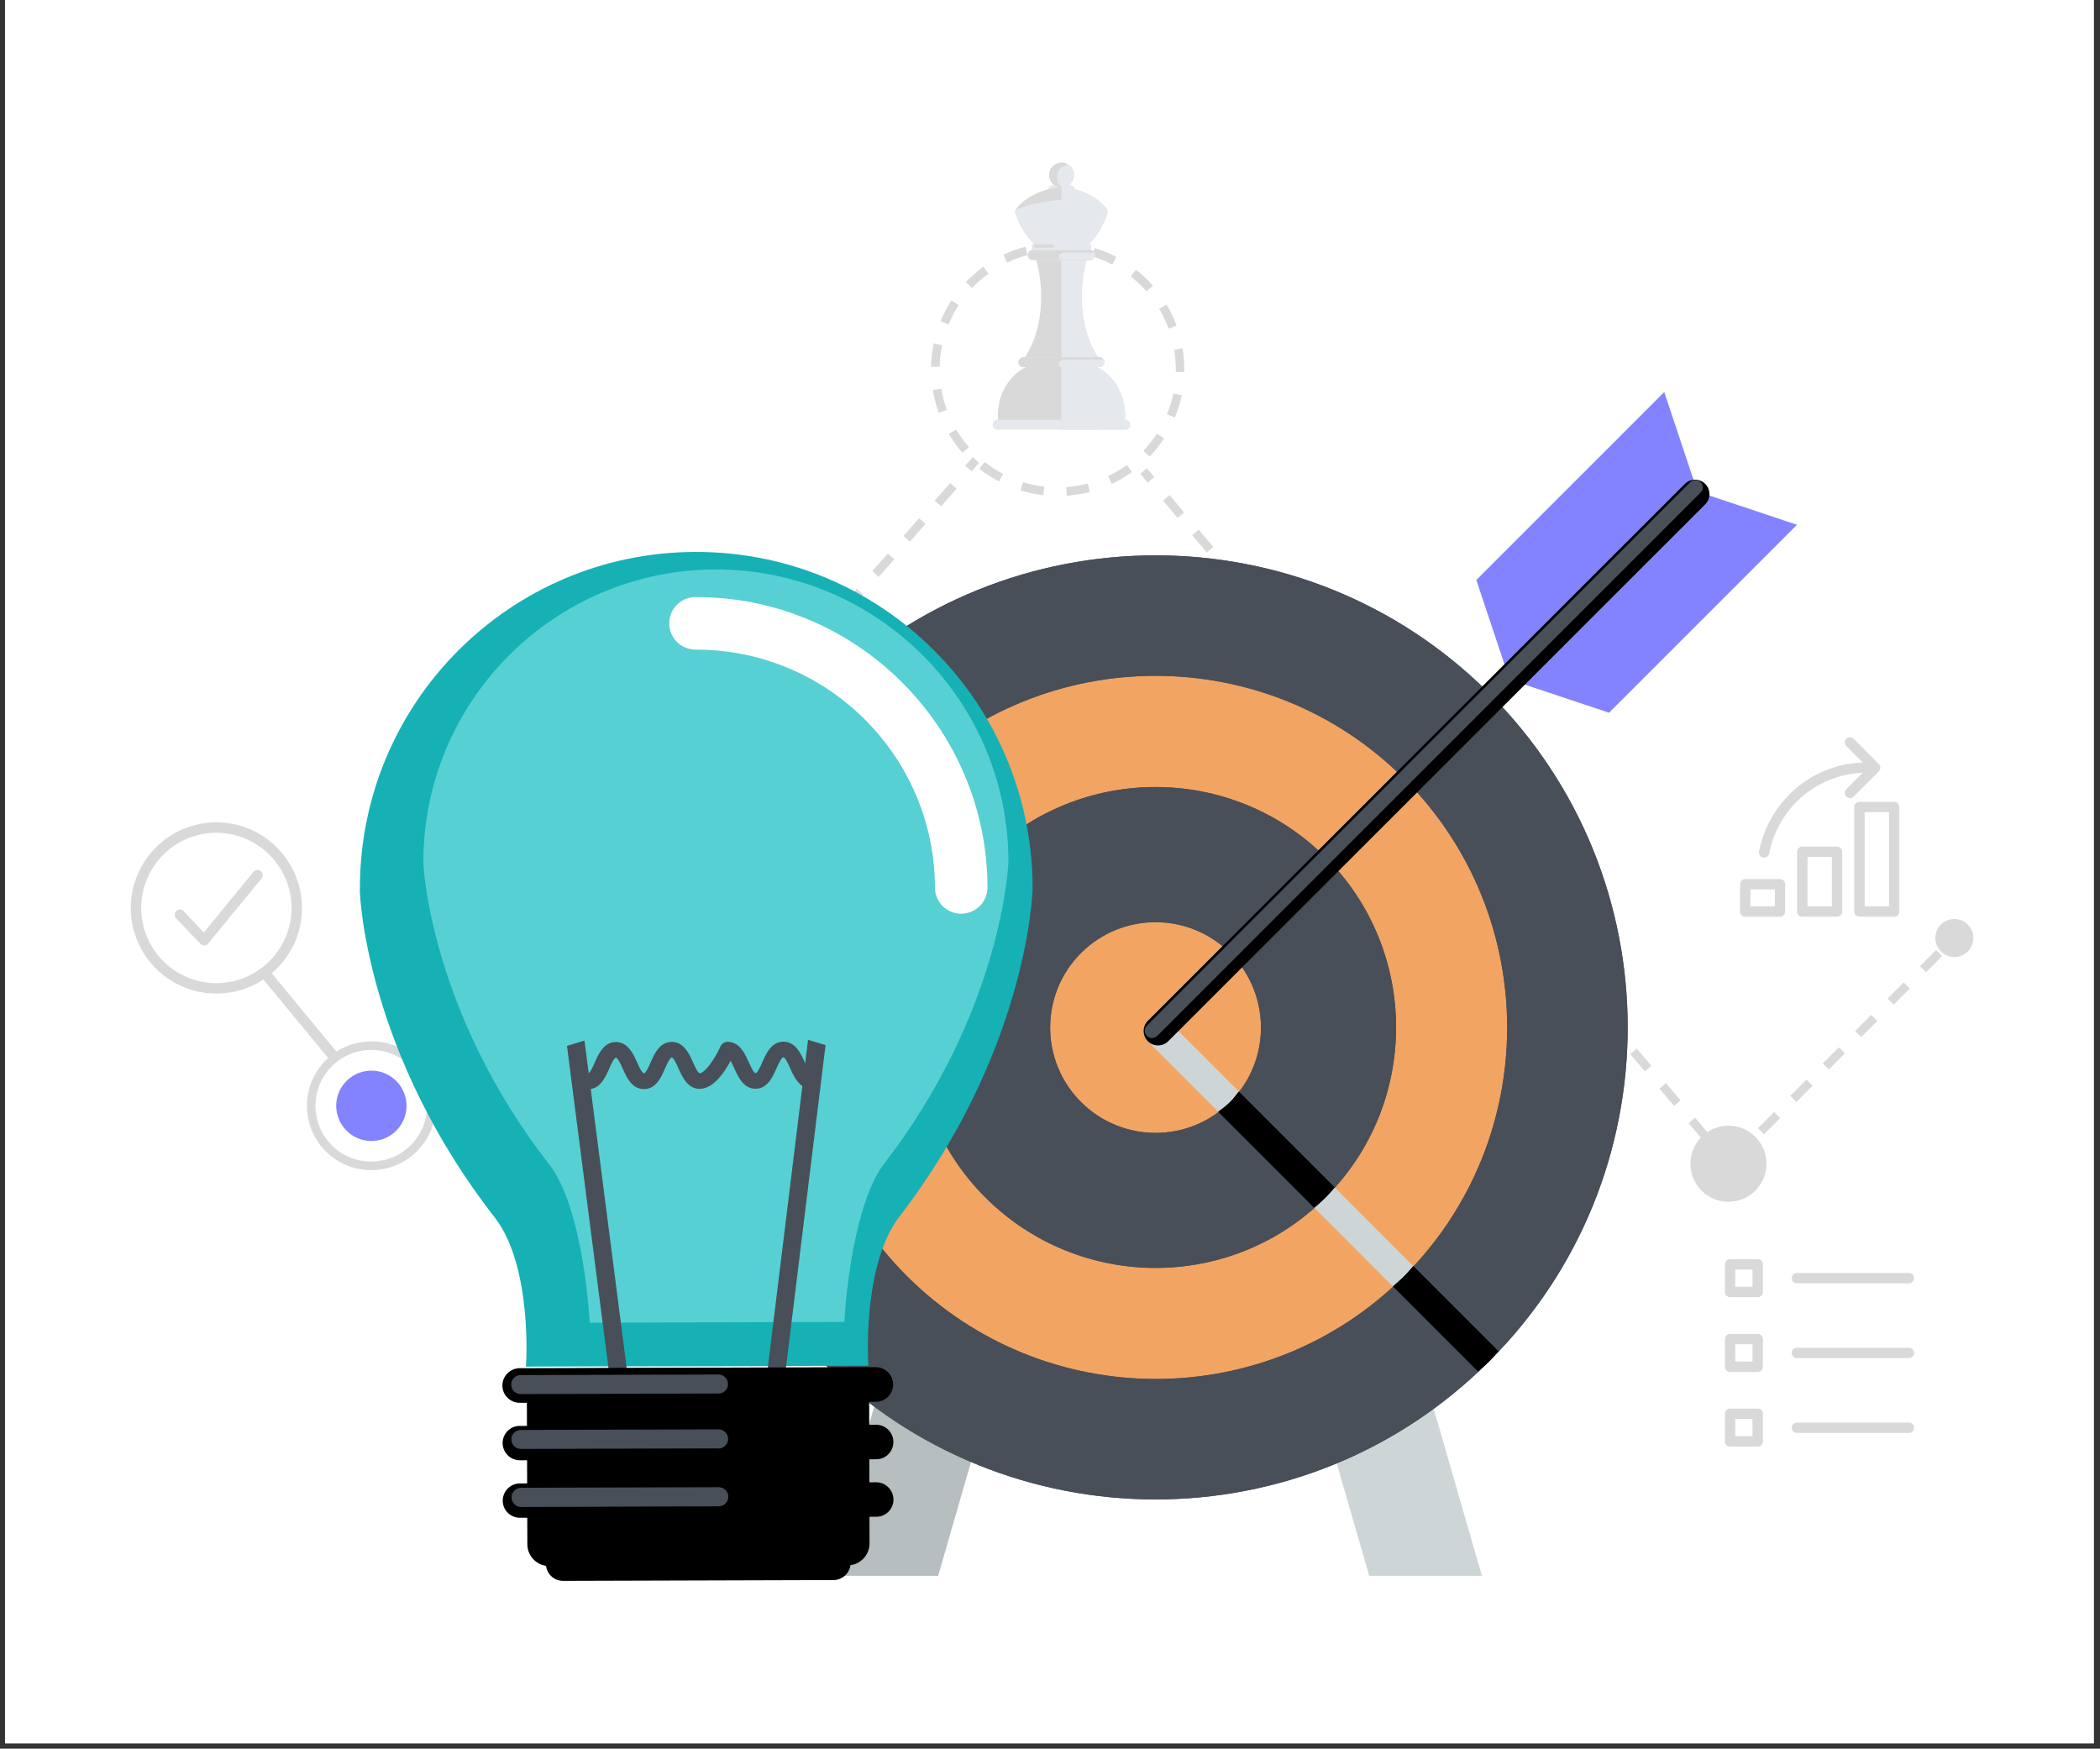 <svg xmlns="http://www.w3.org/2000/svg" width="245" height="204" viewBox="0 0 245 204" fill="none"><rect x="0" y="0" width="245" height="204" fill="#333333" stroke="none"/><g clip-path="url(#clip0_579_6708)"><rect width="243.71" height="203.4" transform="translate(0.584 -0.008)" fill="white"></rect><path d="M201.195 134.428L200.43 135.074L201.292 136.095L202.057 135.448L201.195 134.428Z" fill="#D9D9D9"></path><path d="M198.717 133.05L197.007 131.033L197.769 130.391L199.479 132.409L198.717 133.05ZM195.31 129.015L193.6 126.998L194.361 126.356L196.072 128.374L195.31 129.015ZM191.903 124.98L190.193 122.963L190.954 122.321L192.665 124.339L191.903 124.98ZM188.496 120.945L186.786 118.928L187.547 118.286L189.258 120.304L188.496 120.945ZM185.089 116.91L183.379 114.893L184.14 114.251L185.85 116.269L185.089 116.91ZM181.682 112.875L179.972 110.858L180.733 110.216L182.443 112.234L181.682 112.875ZM178.275 108.84L176.565 106.823L177.326 106.181L179.036 108.199L178.275 108.84ZM174.868 104.805L173.157 102.788L173.919 102.146L175.629 104.164L174.868 104.805ZM171.461 100.77L169.75 98.752L170.512 98.111L172.222 100.129L171.461 100.77ZM168.054 96.735L166.343 94.717L167.105 94.076L168.815 96.094L168.054 96.735ZM164.646 92.7L162.936 90.682L163.698 90.041L165.408 92.059L164.646 92.7ZM161.239 88.665L159.529 86.647L160.291 86.006L162.001 88.023L161.239 88.665ZM157.832 84.63L156.122 82.612L156.884 81.971L158.594 83.989L157.832 84.63ZM154.425 80.595L152.715 78.577L153.477 77.936L155.187 79.954L154.425 80.595ZM151.018 76.56L149.308 74.542L150.07 73.901L151.78 75.918L151.018 76.56ZM147.611 72.525L145.901 70.507L146.662 69.866L148.373 71.883L147.611 72.525ZM144.204 68.49L142.494 66.472L143.255 65.831L144.966 67.848L144.204 68.49ZM140.797 64.455L139.087 62.437L139.848 61.796L141.559 63.813L140.797 64.455ZM137.39 60.42L135.68 58.402L136.441 57.761L138.151 59.778L137.39 60.42Z" fill="#D9D9D9"></path><path d="M133.803 54.625L133.037 55.272L133.899 56.292L134.665 55.646L133.803 54.625Z" fill="#D9D9D9"></path><path d="M121.049 143.605H107.902L96.291 183.836H109.452L121.049 143.605Z" fill="#B7BEC0"></path><path d="M148.131 143.605H161.278L172.889 183.836H159.742L148.131 143.605Z" fill="#CDD5D7"></path><path d="M172.301 82.372C151.618 61.689 118.042 61.689 97.319 82.372C76.622 103.068 76.649 136.644 97.305 157.327C118.042 178.023 151.605 178.05 172.301 157.327C193.01 136.644 192.997 103.068 172.301 82.372Z" fill="#D9D9D9"></path><path d="M172.301 82.372C151.618 61.689 118.042 61.689 97.319 82.372C76.622 103.068 76.649 136.644 97.305 157.327C118.042 178.023 151.605 178.05 172.301 157.327C193.01 136.644 192.997 103.068 172.301 82.372Z" fill="#F2A462"></path><path d="M173.759 80.901C152.261 59.417 117.375 59.417 95.851 80.901C74.339 102.413 74.379 137.299 95.837 158.783C117.375 180.294 152.248 180.308 173.759 158.783C195.284 137.285 195.27 102.399 173.759 80.901ZM163.832 148.856C147.812 164.889 121.838 164.862 105.791 148.856C89.798 132.849 89.771 106.862 105.791 90.842C121.824 74.836 147.812 74.836 163.818 90.842C179.838 106.862 179.852 132.849 163.818 148.869L163.832 148.856Z" fill="#484F59"></path><path d="M154.654 100.021C143.698 89.079 125.928 89.079 114.958 100.021C104.002 110.978 104.015 128.748 114.958 139.69C125.928 150.647 143.698 150.66 154.654 139.69C165.623 128.734 165.61 110.964 154.654 100.008V100.021ZM143.511 128.561C138.714 133.371 130.925 133.357 126.115 128.561C121.318 123.764 121.318 115.975 126.115 111.178C130.925 106.381 138.714 106.381 143.511 111.178C148.307 115.975 148.321 123.764 143.511 128.574V128.561Z" fill="#484F59"></path><path d="M173.759 80.901C152.261 59.417 117.375 59.417 95.851 80.901C74.339 102.413 74.379 137.299 95.837 158.783C117.375 180.294 152.248 180.308 173.759 158.783C195.284 137.285 195.27 102.399 173.759 80.901ZM163.832 148.856C147.812 164.889 121.838 164.862 105.791 148.856C89.798 132.849 89.771 106.862 105.791 90.842C121.824 74.836 147.812 74.836 163.818 90.842C179.838 106.862 179.852 132.849 163.818 148.869L163.832 148.856Z" fill="#484F59"></path><path d="M154.654 100.021C143.698 89.079 125.928 89.079 114.958 100.021C104.002 110.978 104.015 128.748 114.958 139.69C125.928 150.647 143.698 150.66 154.654 139.69C165.623 128.734 165.61 110.964 154.654 100.008V100.021ZM143.511 128.561C138.714 133.371 130.925 133.357 126.115 128.561C121.318 123.764 121.318 115.975 126.115 111.178C130.925 106.381 138.714 106.381 143.511 111.178C148.307 115.975 148.321 123.764 143.511 128.574V128.561Z" fill="#484F59"></path><path d="M154.651 139.704C154.223 140.131 153.769 140.505 153.328 140.893L162.494 150.072C162.935 149.671 163.402 149.297 163.817 148.869C164.191 148.495 164.525 148.081 164.872 147.694L155.706 138.515C155.359 138.902 155.025 139.316 154.638 139.69L154.651 139.704Z" fill="#CDD5D7"></path><path d="M134.303 119.489C133.969 119.823 133.809 120.251 133.809 120.678C133.809 121.106 133.969 121.547 134.303 121.867L142.119 129.684C142.6 129.336 143.068 128.989 143.509 128.548C143.896 128.16 144.19 127.733 144.524 127.319L136.695 119.489C136.04 118.834 134.971 118.834 134.316 119.489H134.303Z" fill="#CDD5D7"></path><path d="M174.815 157.621L164.888 147.693C164.527 148.081 164.207 148.495 163.833 148.869C163.405 149.297 162.937 149.671 162.51 150.072L172.437 159.999C172.878 159.585 173.332 159.224 173.773 158.796C174.147 158.422 174.468 158.008 174.829 157.621H174.815Z" fill="black"></path><path d="M155.719 138.529L144.522 127.332C144.202 127.746 143.894 128.187 143.507 128.561C143.079 128.989 142.598 129.336 142.117 129.697L153.327 140.907C153.768 140.519 154.222 140.132 154.65 139.718C155.024 139.344 155.358 138.929 155.719 138.542V138.529Z" fill="black"></path><path d="M176.111 79.272L172.236 67.661L194.162 45.735L198.036 57.346L176.111 79.272Z" fill="#8383FF"></path><path d="M176.111 79.271L187.722 83.146L209.648 61.22L198.037 57.346L176.111 79.271Z" fill="#8383FF"></path><path d="M135.106 121.96C134.678 121.96 134.237 121.8 133.917 121.466C133.262 120.811 133.262 119.742 133.917 119.088L196.567 56.451C197.221 55.796 198.29 55.796 198.945 56.451C199.6 57.106 199.6 58.175 198.945 58.829L136.295 121.466C135.961 121.8 135.533 121.96 135.106 121.96Z" fill="black"></path><path d="M134.41 121.105C134.196 121.105 133.969 121.025 133.809 120.851C133.475 120.517 133.475 119.969 133.809 119.635L197.194 56.251C197.528 55.916 198.062 55.916 198.41 56.251C198.744 56.584 198.744 57.132 198.41 57.453L135.025 120.838C134.851 121.012 134.637 121.092 134.41 121.092V121.105Z" fill="#484F59"></path><path d="M43.315 136.511C39.627 136.511 36.5 133.865 35.913 130.218C35.592 128.24 36.046 126.249 37.222 124.619C38.398 122.989 40.135 121.907 42.112 121.586C42.513 121.52 42.927 121.479 43.341 121.479C47.029 121.479 50.142 124.125 50.743 127.773C51.064 129.75 50.61 131.741 49.434 133.371C48.258 135.001 46.535 136.083 44.544 136.404C44.143 136.471 43.729 136.511 43.315 136.511ZM43.328 122.482C42.967 122.482 42.62 122.508 42.259 122.575C40.535 122.856 39.039 123.791 38.023 125.207C37.008 126.623 36.607 128.347 36.888 130.057C37.409 133.224 40.108 135.509 43.301 135.509C43.662 135.509 44.009 135.482 44.37 135.415C46.08 135.134 47.59 134.199 48.605 132.783C49.621 131.367 50.022 129.643 49.741 127.933C49.22 124.766 46.521 122.482 43.328 122.482Z" fill="#D9D9D9"></path><path d="M47.376 128.333C47.75 130.565 46.227 132.676 43.996 133.05C41.764 133.424 39.653 131.901 39.279 129.669C38.905 127.438 40.428 125.327 42.66 124.953C44.891 124.579 47.002 126.102 47.376 128.333Z" fill="#8383FF"></path><path d="M124.458 57.828L124.391 56.825C124.805 56.799 125.219 56.745 125.647 56.678C126.075 56.612 126.489 56.518 126.903 56.411L127.157 57.387C126.716 57.507 126.275 57.6 125.807 57.667C125.353 57.747 124.912 57.787 124.458 57.828ZM121.732 57.774C120.824 57.667 119.928 57.48 119.06 57.213L119.354 56.251C120.156 56.505 120.997 56.678 121.839 56.772L121.732 57.774ZM129.709 56.451L129.281 55.543C130.043 55.182 130.778 54.741 131.472 54.247L132.06 55.062C131.325 55.596 130.537 56.064 129.709 56.451ZM116.548 56.171C115.746 55.743 114.972 55.249 114.263 54.688L114.878 53.899C115.546 54.42 116.268 54.888 117.016 55.289L116.548 56.171ZM134.118 53.271L133.396 52.577C133.984 51.962 134.505 51.294 134.973 50.586L135.815 51.134C135.32 51.895 134.746 52.617 134.131 53.271H134.118ZM112.286 52.817C111.685 52.136 111.15 51.388 110.683 50.612L111.551 50.105C111.979 50.84 112.486 51.521 113.048 52.162L112.299 52.817H112.286ZM137.071 48.715L136.149 48.328C136.469 47.539 136.723 46.724 136.897 45.896L137.872 46.096C137.685 46.992 137.418 47.86 137.071 48.702V48.715ZM109.52 48.141C109.213 47.286 108.972 46.404 108.825 45.509L109.814 45.348C109.948 46.19 110.175 47.018 110.455 47.807L109.52 48.154V48.141ZM138.18 43.398H137.178V43.09C137.178 42.342 137.111 41.581 136.991 40.832L137.966 40.618L137.472 40.699L137.966 40.645C138.099 41.474 138.166 42.289 138.166 43.09V43.398H138.18ZM109.627 42.796H108.625C108.638 41.874 108.745 40.953 108.932 40.071L109.908 40.271C109.734 41.099 109.64 41.955 109.627 42.796ZM136.336 38.334C136.042 37.532 135.681 36.77 135.24 36.036L136.095 35.528C136.563 36.303 136.95 37.131 137.271 37.986L136.336 38.334ZM110.656 37.853L109.734 37.465C110.081 36.623 110.509 35.809 111.003 35.047L111.845 35.595C111.391 36.303 110.99 37.064 110.669 37.853H110.656ZM133.757 33.991C133.196 33.35 132.581 32.776 131.913 32.241L132.528 31.453C133.236 32.014 133.904 32.642 134.505 33.323L133.757 33.991ZM113.408 33.604L112.687 32.909C113.315 32.255 113.996 31.64 114.731 31.105L115.319 31.92C114.637 32.415 113.996 32.976 113.408 33.591V33.604ZM129.776 30.865C129.027 30.477 128.239 30.143 127.424 29.903L127.718 28.941C128.586 29.208 129.428 29.555 130.243 29.97L129.776 30.865ZM117.497 30.624L117.069 29.716C117.884 29.328 118.753 29.008 119.635 28.781L119.888 29.756C119.073 29.97 118.272 30.264 117.497 30.624ZM124.925 29.382C124.084 29.288 123.242 29.275 122.387 29.342L122.307 28.34C123.229 28.273 124.137 28.286 125.032 28.393L124.925 29.395V29.382Z" fill="#D9D9D9"></path><path d="M206.09 135.762C206.09 138.207 204.113 140.198 201.655 140.198C199.196 140.198 197.219 138.22 197.219 135.762C197.219 133.304 199.21 131.326 201.655 131.326C204.1 131.326 206.09 133.304 206.09 135.762Z" fill="#D9D9D9"></path><path d="M52.708 122.185L51.824 123.188L52.576 123.85L53.459 122.848L52.708 122.185Z" fill="#D9D9D9"></path><path d="M55.274 120.798L54.525 120.129L56.343 118.072L57.091 118.74L55.274 120.798ZM58.908 116.682L58.16 116.014L59.977 113.957L60.725 114.625L58.908 116.682ZM62.542 112.567L61.794 111.899L63.611 109.841L64.359 110.509L62.542 112.567ZM66.176 108.452L65.428 107.784L67.245 105.726L67.993 106.394L66.176 108.452ZM69.81 104.337L69.062 103.669L70.879 101.611L71.627 102.279L69.81 104.337ZM73.445 100.221L72.696 99.553L74.513 97.496L75.262 98.164L73.445 100.221ZM77.079 96.106L76.331 95.438L78.148 93.381L78.896 94.049L77.079 96.106ZM80.713 91.991L79.965 91.323L81.782 89.265L82.53 89.933L80.713 91.991ZM84.347 87.876L83.599 87.208L85.416 85.15L86.164 85.818L84.347 87.876ZM87.981 83.761L87.233 83.093L89.05 81.035L89.799 81.703L87.981 83.761ZM91.616 79.645L90.868 78.977L92.685 76.92L93.433 77.588L91.616 79.645ZM95.25 75.53L94.502 74.862L96.319 72.805L97.067 73.473L95.25 75.53ZM98.884 71.415L98.136 70.747L99.953 68.689L100.701 69.357L98.884 71.415ZM102.518 67.3L101.77 66.632L103.587 64.574L104.335 65.242L102.518 67.3ZM106.153 63.185L105.404 62.517L107.221 60.459L107.97 61.127L106.153 63.185ZM109.787 59.069L109.039 58.401L110.856 56.344L111.604 57.012L109.787 59.069Z" fill="#D9D9D9"></path><path d="M113.48 53.325L112.596 54.327L113.347 54.99L114.231 53.988L113.48 53.325Z" fill="#D9D9D9"></path><path d="M202.017 136.11L201.309 135.402L203.193 133.518L203.901 134.226L202.017 136.11ZM205.798 132.329L205.09 131.621L206.974 129.737L207.682 130.445L205.798 132.329ZM209.579 128.548L208.871 127.84L210.755 125.956L211.463 126.664L209.579 128.548ZM213.36 124.767L212.652 124.059L214.536 122.175L215.244 122.883L213.36 124.767ZM217.141 120.985L216.433 120.277L218.317 118.393L219.025 119.102L217.141 120.985ZM220.923 117.204L220.214 116.496L222.098 114.612L222.807 115.32L220.923 117.204ZM224.704 113.423L223.996 112.715L225.88 110.831L226.588 111.539L224.704 113.423Z" fill="#D9D9D9"></path><path d="M126.834 30.036H120.822C121.276 31.559 121.543 33.43 121.45 35.434C121.329 37.906 120.635 40.164 119.459 41.847H128.21C127.034 40.164 126.34 37.919 126.219 35.434C126.126 33.43 126.393 31.573 126.847 30.036H126.834Z" fill="#D9D9D9"></path><path d="M128.824 42.248C128.824 42.569 128.57 42.823 128.249 42.823H119.391C119.07 42.823 118.816 42.569 118.816 42.248C118.816 41.928 119.07 41.674 119.391 41.674H128.249C128.57 41.674 128.824 41.928 128.824 42.248Z" fill="#E5E8EC"></path><path d="M127.757 29.756C127.757 30.077 127.503 30.331 127.182 30.331H120.475C120.154 30.331 119.9 30.077 119.9 29.756C119.9 29.436 120.154 29.182 120.475 29.182H127.182C127.503 29.182 127.757 29.436 127.757 29.756Z" fill="#E5E8EC"></path><path d="M125.377 22.166C125.377 22.487 125.123 22.741 124.803 22.741H122.852C122.531 22.741 122.277 22.487 122.277 22.166C122.277 21.846 122.531 21.592 122.852 21.592H124.803C125.123 21.592 125.377 21.846 125.377 22.166Z" fill="#E5E8EC"></path><path d="M126.969 27.819C126.969 28.139 126.715 28.393 126.394 28.393H121.25C120.93 28.393 120.676 28.139 120.676 27.819C120.676 27.498 120.93 27.244 121.25 27.244H126.394C126.715 27.244 126.969 27.498 126.969 27.819Z" fill="#E5E8EC"></path><path d="M125.536 42.222C124.935 42.222 124.36 42.315 123.826 42.502C123.278 42.315 122.703 42.222 122.115 42.222C118.962 42.222 116.41 45.001 116.41 48.435C116.41 48.742 116.437 49.036 116.464 49.33H131.201C131.241 49.036 131.254 48.742 131.254 48.435C131.254 45.001 128.702 42.222 125.549 42.222H125.536Z" fill="#D9D9D9"></path><path d="M125.297 20.416C125.297 21.218 124.643 21.873 123.841 21.873C123.039 21.873 122.385 21.218 122.385 20.416C122.385 19.615 123.039 18.96 123.841 18.96C124.643 18.96 125.297 19.615 125.297 20.416Z" fill="#D9D9D9"></path><path d="M124.656 19.227C123.894 19.281 123.293 19.909 123.293 20.671C123.293 21.165 123.547 21.606 123.921 21.873C124.683 21.82 125.284 21.192 125.284 20.43C125.284 19.936 125.03 19.495 124.656 19.227Z" fill="#E5E8EC"></path><path d="M129.224 24.706C129.25 25.32 126.819 26.002 123.826 26.095C120.846 26.002 118.415 25.32 118.428 24.706C118.428 24.118 120.699 21.953 123.826 21.873C126.952 21.94 129.224 24.104 129.224 24.706Z" fill="#D9D9D9"></path><path d="M129.224 24.706C129.224 25 127.807 29.649 123.826 29.823C119.844 29.636 118.428 25 118.428 24.706C118.281 24.345 120.833 23.557 123.826 23.303C126.819 23.543 129.357 24.331 129.224 24.706Z" fill="#E5E8EC"></path><path d="M127.301 28.861C127.301 29.181 127.047 29.435 126.726 29.435H120.914C120.594 29.435 120.34 29.181 120.34 28.861C120.34 28.54 120.594 28.286 120.914 28.286H126.726C127.047 28.286 127.301 28.54 127.301 28.861Z" fill="#E5E8EC"></path><path d="M131.857 49.543C131.857 49.864 131.603 50.118 131.283 50.118H116.385C116.064 50.118 115.811 49.864 115.811 49.543C115.811 49.223 116.064 48.969 116.385 48.969H131.283C131.603 48.969 131.857 49.223 131.857 49.543Z" fill="#E5E8EC"></path><path d="M126.22 35.434C126.126 33.55 126.367 31.8 126.768 30.33H123.828V41.687H128.104C126.995 40.03 126.327 37.839 126.206 35.434H126.22Z" fill="#E5E8EC"></path><path d="M125.538 42.222C126.406 42.222 127.235 42.435 127.983 42.823H128.25C128.571 42.823 128.825 42.569 128.825 42.248C128.825 41.928 128.571 41.674 128.25 41.674H123.814V42.502C124.349 42.315 124.937 42.222 125.525 42.222H125.538Z" fill="#E5E8EC"></path><path d="M131.283 48.982H131.23C131.23 49.102 131.216 49.223 131.19 49.33H123.814V50.118H131.27C131.591 50.118 131.844 49.864 131.844 49.543C131.844 49.223 131.591 48.969 131.27 48.969L131.283 48.982Z" fill="#E5E8EC"></path><path d="M127.18 30.317C127.501 30.317 127.755 30.063 127.755 29.742C127.755 29.422 127.514 29.181 127.207 29.168C127.1 29.315 126.926 29.422 126.739 29.422H125.563C125.056 29.649 124.481 29.796 123.84 29.823V30.317H127.193H127.18Z" fill="#E5E8EC"></path><path d="M125.376 22.086C125.336 21.806 125.096 21.592 124.815 21.592H124.695C124.454 21.765 124.161 21.872 123.84 21.872C124.374 21.872 124.895 21.966 125.376 22.086Z" fill="#E5E8EC"></path><path d="M125.55 29.435H126.726C126.927 29.435 127.1 29.341 127.194 29.181C127.261 29.088 127.287 28.981 127.287 28.86C127.287 28.674 127.194 28.513 127.06 28.406C126.633 28.807 126.125 29.168 125.537 29.422L125.55 29.435Z" fill="#E5E8EC"></path><path d="M131.202 49.33C131.215 49.21 131.229 49.103 131.242 48.983C131.255 48.809 131.269 48.622 131.269 48.448C131.269 45.963 129.932 43.825 127.995 42.837C127.26 42.449 126.432 42.235 125.55 42.235C124.949 42.235 124.374 42.329 123.84 42.516V49.343H131.215L131.202 49.33Z" fill="#E5E8EC"></path><path d="M129.211 24.612C129.051 24.051 127.554 22.621 125.376 22.087C124.895 21.967 124.388 21.886 123.84 21.873V23.303C126.606 23.53 128.984 24.211 129.211 24.612Z" fill="#E5E8EC"></path><path d="M125.552 29.435C126.14 29.181 126.647 28.82 127.075 28.419C128.611 26.976 129.226 24.905 129.213 24.718C129.213 24.692 129.213 24.665 129.199 24.625C128.959 24.237 126.594 23.543 123.828 23.315V29.836C124.469 29.809 125.044 29.662 125.552 29.435Z" fill="#E5E8EC"></path><path d="M127.757 29.756C127.757 30.077 127.503 30.331 127.182 30.331H120.475C120.154 30.331 119.9 30.077 119.9 29.756C119.9 29.436 120.154 29.182 120.475 29.182H127.182C127.503 29.182 127.757 29.436 127.757 29.756Z" fill="#D9D9D9"></path><path d="M123.545 30.023C123.545 30.13 123.572 30.223 123.625 30.317H127.179C127.5 30.317 127.754 30.063 127.754 29.742C127.754 29.635 127.727 29.542 127.673 29.448H124.119C123.799 29.448 123.545 29.702 123.545 30.023Z" fill="#E5E8EC"></path><path d="M128.824 42.248C128.824 42.569 128.57 42.823 128.249 42.823H119.391C119.07 42.823 118.816 42.569 118.816 42.248C118.816 41.928 119.07 41.674 119.391 41.674H128.249C128.57 41.674 128.824 41.928 128.824 42.248Z" fill="#D9D9D9"></path><path d="M128.824 42.248C128.824 42.141 128.797 42.048 128.744 41.954H124.108C123.787 41.954 123.533 42.208 123.533 42.529C123.533 42.636 123.56 42.729 123.613 42.823H128.25C128.57 42.823 128.824 42.569 128.824 42.248Z" fill="#E5E8EC"></path><path d="M128.824 49.544C128.824 49.437 128.797 49.343 128.744 49.25H124.108C123.787 49.25 123.533 49.504 123.533 49.825C123.533 49.931 123.56 50.025 123.613 50.118H128.25C128.57 50.118 128.824 49.865 128.824 49.544Z" fill="#E5E8EC"></path><path d="M122.972 28.701C122.972 28.808 122.879 28.888 122.772 28.888H120.794C120.688 28.888 120.607 28.808 120.607 28.701C120.607 28.594 120.688 28.514 120.794 28.514H122.772C122.879 28.514 122.972 28.607 122.972 28.701Z" fill="#D9D9D9"></path><path d="M230.223 109.428C230.223 110.657 229.234 111.646 228.005 111.646C226.776 111.646 225.787 110.657 225.787 109.428C225.787 108.199 226.776 107.21 228.005 107.21C229.234 107.21 230.223 108.199 230.223 109.428Z" fill="#D9D9D9"></path><path d="M220.989 106.942H216.927C216.593 106.942 216.326 106.675 216.326 106.341V94.142C216.326 93.808 216.593 93.541 216.927 93.541H220.989C221.323 93.541 221.59 93.808 221.59 94.142V106.341C221.59 106.675 221.323 106.942 220.989 106.942ZM217.542 105.726H220.388V94.743H217.542V105.726Z" fill="#D9D9D9"></path><path d="M214.323 106.943H210.261C209.927 106.943 209.66 106.675 209.66 106.341V99.367C209.66 99.033 209.927 98.766 210.261 98.766H214.323C214.657 98.766 214.924 99.033 214.924 99.367V106.341C214.924 106.675 214.657 106.943 214.323 106.943ZM210.876 105.727H213.722V99.968H210.876V105.727Z" fill="#D9D9D9"></path><path d="M207.667 106.943H203.605C203.271 106.943 203.004 106.675 203.004 106.341V103.148C203.004 102.814 203.271 102.547 203.605 102.547H207.667C208.001 102.547 208.268 102.814 208.268 103.148V106.341C208.268 106.675 208.001 106.943 207.667 106.943ZM204.22 105.727H207.066V103.749H204.22V105.727Z" fill="#D9D9D9"></path><path d="M215.831 93.087C215.67 93.087 215.524 93.034 215.403 92.913C215.163 92.673 215.163 92.285 215.403 92.058L217.915 89.546L215.403 87.034C215.163 86.794 215.163 86.406 215.403 86.179C215.644 85.939 216.031 85.939 216.258 86.179L219.198 89.132C219.438 89.373 219.438 89.76 219.198 89.987L216.258 92.94C216.138 93.06 215.978 93.114 215.831 93.114V93.087Z" fill="#D9D9D9"></path><path d="M205.822 100.048C205.822 100.048 205.742 100.048 205.702 100.048C205.368 99.981 205.154 99.661 205.221 99.34C206.384 93.314 211.648 88.945 217.727 88.945C218.061 88.945 218.328 89.213 218.328 89.547C218.328 89.881 218.061 90.148 217.727 90.148C212.222 90.148 207.466 94.103 206.41 99.554C206.357 99.848 206.103 100.048 205.809 100.048H205.822Z" fill="#D9D9D9"></path><path d="M222.713 149.711H209.632C209.298 149.711 209.031 149.444 209.031 149.11C209.031 148.776 209.298 148.509 209.632 148.509H222.713C223.047 148.509 223.314 148.776 223.314 149.11C223.314 149.444 223.047 149.711 222.713 149.711Z" fill="#D9D9D9"></path><path d="M205.075 151.328H201.841C201.507 151.328 201.24 151.061 201.24 150.727V147.494C201.24 147.16 201.507 146.893 201.841 146.893H205.075C205.409 146.893 205.676 147.16 205.676 147.494V150.727C205.676 151.061 205.409 151.328 205.075 151.328ZM202.443 150.113H204.46V148.095H202.443V150.113Z" fill="#D9D9D9"></path><path d="M222.713 158.436H209.632C209.298 158.436 209.031 158.169 209.031 157.835C209.031 157.501 209.298 157.233 209.632 157.233H222.713C223.047 157.233 223.314 157.501 223.314 157.835C223.314 158.169 223.047 158.436 222.713 158.436Z" fill="#D9D9D9"></path><path d="M205.075 160.053H201.841C201.507 160.053 201.24 159.786 201.24 159.452V156.218C201.24 155.884 201.507 155.617 201.841 155.617H205.075C205.409 155.617 205.676 155.884 205.676 156.218V159.452C205.676 159.786 205.409 160.053 205.075 160.053ZM202.443 158.837H204.46V156.82H202.443V158.837Z" fill="#D9D9D9"></path><path d="M222.713 167.161H209.632C209.298 167.161 209.031 166.893 209.031 166.559C209.031 166.225 209.298 165.958 209.632 165.958H222.713C223.047 165.958 223.314 166.225 223.314 166.559C223.314 166.893 223.047 167.161 222.713 167.161Z" fill="#D9D9D9"></path><path d="M205.075 168.764H201.841C201.507 168.764 201.24 168.497 201.24 168.163V164.929C201.24 164.595 201.507 164.328 201.841 164.328H205.075C205.409 164.328 205.676 164.595 205.676 164.929V168.163C205.676 168.497 205.409 168.764 205.075 168.764ZM202.443 167.548H204.46V165.531H202.443V167.548Z" fill="#D9D9D9"></path><path d="M25.237 115.907C19.732 115.907 15.256 111.431 15.256 105.927C15.256 100.422 19.732 95.933 25.237 95.933C30.741 95.933 35.231 100.409 35.231 105.927C35.231 111.445 30.755 115.907 25.237 115.907ZM25.237 97.148C20.4 97.148 16.472 101.09 16.472 105.927C16.472 110.763 20.413 114.692 25.237 114.692C30.06 114.692 34.015 110.75 34.015 105.927C34.015 101.103 30.073 97.148 25.237 97.148Z" fill="#D9D9D9"></path><path d="M23.82 110.282C23.659 110.282 23.499 110.216 23.379 110.095L20.546 107.129C20.319 106.889 20.319 106.501 20.573 106.274C20.813 106.047 21.201 106.047 21.428 106.301L23.779 108.773L29.578 101.705C29.792 101.451 30.179 101.411 30.433 101.624C30.687 101.838 30.727 102.226 30.513 102.48L24.274 110.082C24.167 110.216 24.007 110.296 23.833 110.309H23.806L23.82 110.282Z" fill="#D9D9D9"></path><path d="M38.785 123.684C38.611 123.684 38.437 123.604 38.317 123.457L30.38 113.851C30.167 113.597 30.207 113.209 30.46 112.996C30.714 112.782 31.102 112.822 31.316 113.076L39.252 122.682C39.466 122.936 39.426 123.324 39.172 123.537C39.065 123.631 38.918 123.671 38.785 123.671V123.684Z" fill="#D9D9D9"></path><path d="M65.718 184.424L97.224 184.33C98.333 184.33 99.241 183.435 99.241 182.313C99.241 181.217 98.333 180.309 97.21 180.309L65.692 180.402C64.583 180.402 63.688 181.297 63.688 182.42C63.688 183.529 64.583 184.424 65.705 184.424H65.718Z" fill="black"></path><path d="M41.99 103.75C41.923 82.065 59.44 64.441 81.111 64.388C102.796 64.321 120.406 81.837 120.473 103.522C120.473 104.805 119.578 122.936 104.854 142.029C100.538 147.788 101.286 159.332 101.326 159.318C95.247 159.345 90.25 159.358 84.157 159.385C82.3 159.385 80.443 159.385 78.586 159.385C72.507 159.385 67.416 159.412 61.35 159.425C61.39 159.425 62.152 147.881 57.809 142.149C42.952 123.136 41.977 105.019 41.977 103.736L41.99 103.75Z" fill="#15B1B5"></path><path d="M68.793 154.307C68.512 149.351 67.27 140.065 64.197 136.003C50.087 117.939 49.393 100.81 49.393 100.649C49.339 81.85 64.598 66.499 83.423 66.432C102.249 66.378 117.588 81.637 117.654 100.449C117.654 100.596 117.053 117.752 103.104 135.816C100.004 139.944 98.789 149.27 98.508 154.214L68.793 154.307Z" fill="#57D0D3"></path><path d="M112.149 106.596C110.452 106.596 109.076 105.233 109.076 103.536C109.036 88.184 96.503 75.745 81.151 75.785C79.454 75.785 78.078 74.422 78.078 72.725C78.078 71.029 79.441 69.639 81.138 69.653C99.87 69.599 115.155 84.791 115.209 103.523C115.209 105.22 113.846 106.582 112.149 106.596Z" fill="white"></path><path d="M71.357 162.458L66.147 122.014L68.191 121.386L73.401 161.83L71.357 162.458Z" fill="#484F59"></path><path d="M91.345 162.391L96.315 121.92L94.271 121.306L89.301 161.79L91.345 162.391Z" fill="#484F59"></path><path d="M94.659 126.998C93.257 126.998 92.642 125.635 92.188 124.619C92.001 124.205 91.613 123.337 91.386 123.337C91.172 123.337 90.785 124.205 90.598 124.619C90.157 125.621 89.542 127.011 88.139 127.011C86.736 127.011 86.122 125.635 85.668 124.633C85.574 124.419 85.4 124.045 85.24 123.751C84.532 125.087 83.222 127.024 81.632 127.024C80.23 127.024 79.615 125.661 79.161 124.646C78.974 124.232 78.586 123.363 78.372 123.363C78.145 123.363 77.771 124.245 77.584 124.659C77.143 125.675 76.542 127.051 75.126 127.051C73.723 127.051 73.095 125.688 72.654 124.673C72.467 124.272 72.079 123.39 71.852 123.39C71.638 123.39 71.251 124.259 71.064 124.686C70.623 125.688 70.008 127.064 68.606 127.078V125.234C68.819 125.234 69.207 124.379 69.394 123.938C69.835 122.936 70.449 121.56 71.852 121.56C73.255 121.56 73.87 122.922 74.324 123.925C74.511 124.339 74.898 125.207 75.126 125.207C75.339 125.207 75.727 124.352 75.914 123.925C76.355 122.909 76.956 121.56 78.372 121.546C79.775 121.546 80.39 122.909 80.844 123.911C81.031 124.339 81.419 125.194 81.632 125.207C82.167 125.207 83.316 123.711 84.051 122.081C84.198 121.76 84.519 121.533 84.879 121.533C86.282 121.533 86.897 122.896 87.351 123.898C87.538 124.312 87.926 125.18 88.153 125.194C88.367 125.194 88.767 124.325 88.941 123.911C89.382 122.896 89.983 121.533 91.399 121.52C92.802 121.52 93.417 122.882 93.871 123.898C94.058 124.312 94.446 125.18 94.659 125.18V127.011V126.998Z" fill="#484F59"></path><path d="M101.393 159.532L101.447 180.041C101.447 181.444 100.324 182.606 98.908 182.606L64.076 182.7C62.673 182.7 61.524 181.551 61.524 180.161L61.457 159.652L101.38 159.519L101.393 159.532Z" fill="black"></path><path d="M102.207 163.527L60.627 163.647C59.518 163.647 58.623 162.752 58.609 161.643C58.609 160.534 59.505 159.626 60.614 159.612L102.18 159.492C103.289 159.492 104.184 160.401 104.197 161.51C104.197 162.619 103.302 163.527 102.193 163.527H102.207Z" fill="black"></path><path d="M83.824 162.565L60.763 162.631C60.135 162.631 59.641 162.15 59.641 161.522C59.641 160.908 60.135 160.413 60.75 160.413L83.811 160.347C84.426 160.347 84.933 160.841 84.933 161.456C84.933 162.07 84.439 162.578 83.824 162.578V162.565Z" fill="#484F59"></path><path d="M102.223 170.235L60.656 170.355C59.547 170.355 58.652 169.46 58.639 168.351C58.639 167.242 59.534 166.333 60.643 166.346L102.223 166.213C103.331 166.213 104.227 167.108 104.227 168.217C104.227 169.339 103.345 170.235 102.223 170.235Z" fill="black"></path><path d="M102.249 176.942L60.67 177.062C59.561 177.062 58.652 176.18 58.652 175.071C58.652 173.962 59.547 173.054 60.657 173.054L102.223 172.92C103.332 172.92 104.227 173.815 104.24 174.937C104.24 176.046 103.345 176.942 102.236 176.942H102.249Z" fill="black"></path><path d="M83.838 168.965L60.777 169.032C60.162 169.032 59.668 168.537 59.654 167.923C59.654 167.308 60.149 166.814 60.763 166.814L83.825 166.747C84.439 166.747 84.933 167.241 84.947 167.856C84.947 168.484 84.439 168.978 83.825 168.992L83.838 168.965Z" fill="#484F59"></path><path d="M83.863 175.725L60.802 175.806C60.187 175.806 59.693 175.298 59.68 174.697C59.68 174.082 60.174 173.561 60.789 173.561L83.85 173.494C84.465 173.494 84.972 173.989 84.972 174.616C84.972 175.218 84.465 175.725 83.863 175.725Z" fill="#484F59"></path><path d="M86.616 165.638L66.922 165.691L66.908 163.647L86.616 163.58V165.638Z" fill="black"></path><path d="M86.624 170.131L66.93 170.189L66.936 172.234L86.63 172.175L86.624 170.131Z" fill="black"></path><path d="M86.655 178.678L66.961 178.745V176.701L86.655 176.634V178.678Z" fill="black"></path></g><defs><clipPath id="clip0_579_6708"><rect width="243.71" height="203.4" fill="white" transform="translate(0.584 -0.008)"></rect></clipPath></defs></svg>